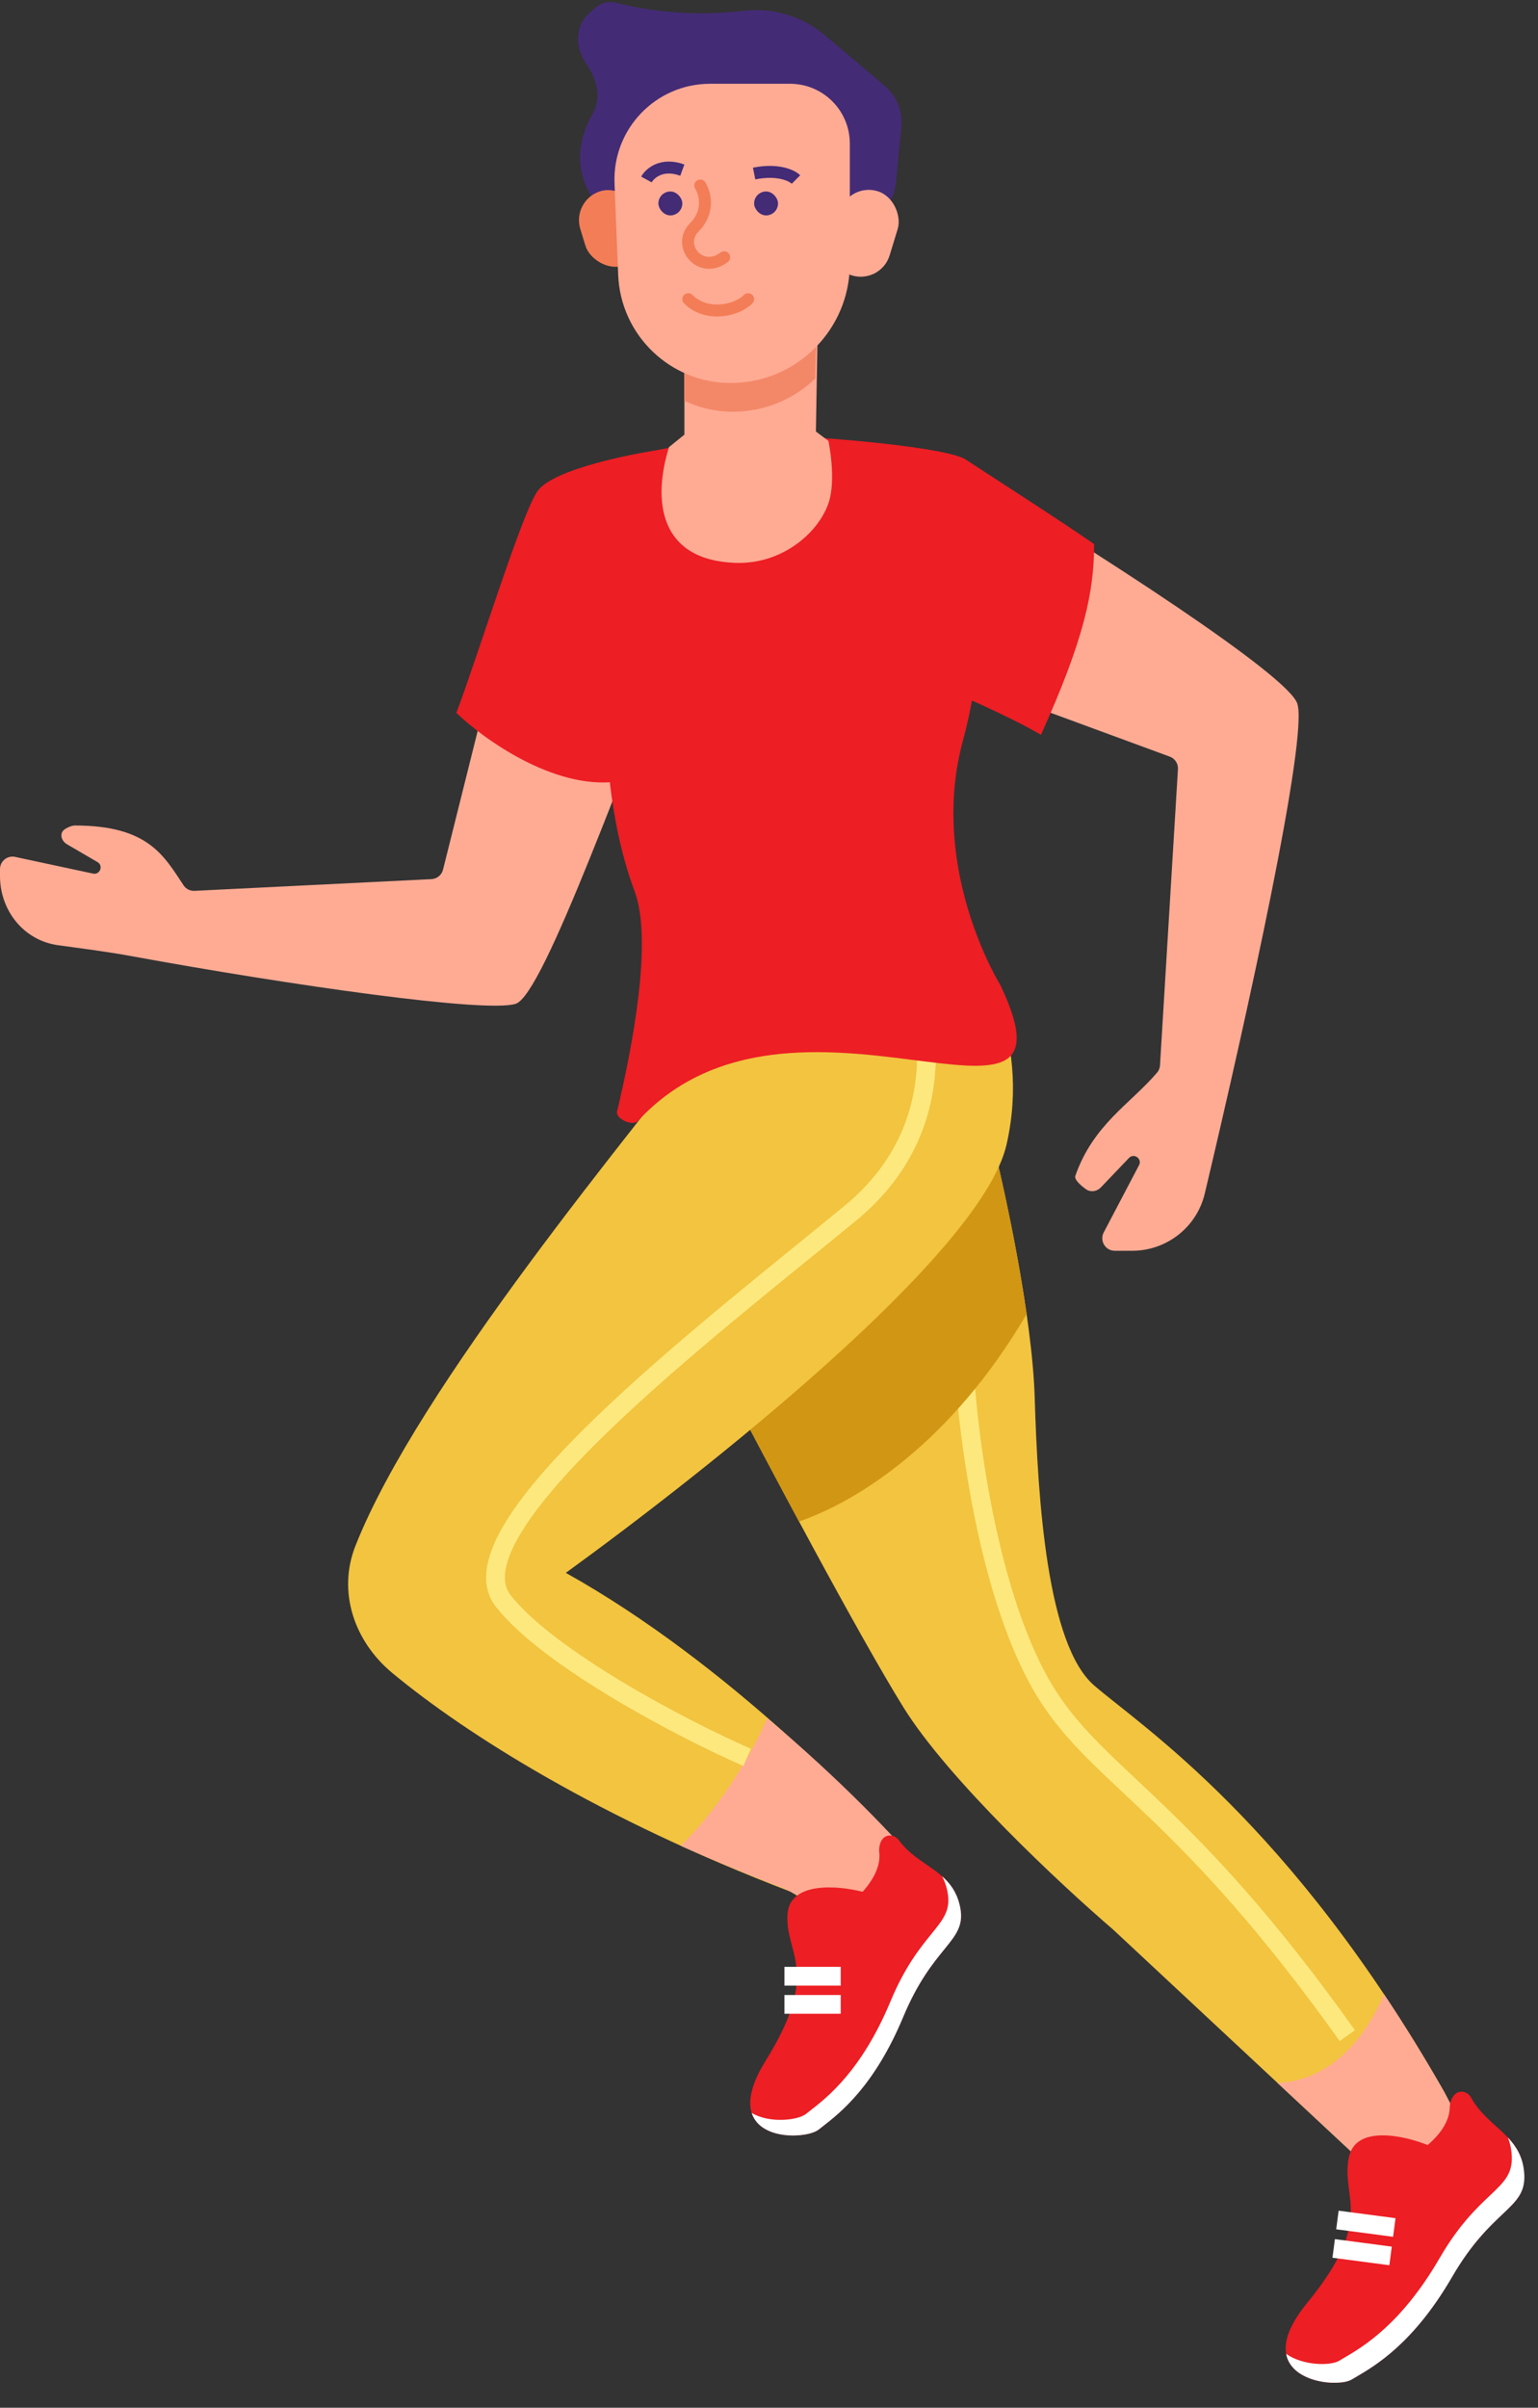 <?xml version="1.0" encoding="UTF-8"?> <svg xmlns="http://www.w3.org/2000/svg" width="246" height="385" viewBox="0 0 246 385" fill="none"><rect x="0" y="0" width="246" height="385" fill="#333333" stroke="none"/> <path d="M165.5 223.5C165.1 210.3 160.667 190 158.5 181.5L116 221C122.5 233.5 137.3 261.4 144.5 273C151.7 284.6 169.833 301.5 178 308.5L222.5 350L236.5 345L231 334.5C206.5 291.5 182.5 276 175 269.5C167.5 263 166 240 165.5 223.5Z" fill="#F2C43F"></path> <path d="M154 214C154.333 227.833 158 256 167.5 271C176.032 284.471 189.5 289 215.5 325.5" stroke="#FDE87E" stroke-width="3"></path> <path fill-rule="evenodd" clip-rule="evenodd" d="M127.8 243.288C123.172 234.688 118.81 226.404 116 221L158.5 181.5C160.012 187.433 162.629 199.114 164.207 210.118C152.094 230.783 137.057 240.109 127.8 243.288Z" fill="#D19613"></path> <path d="M56.849 247.188C66.898 221.727 100.903 181.134 116.5 161L151.5 147.5C156.333 152 165 165.4 161 183C157 200.6 112.333 235.667 90.5 251.5C116.5 266 139.667 290 148 300L137 309L126.5 302.5C96.013 290.843 74.608 277.344 62.745 267.509C56.662 262.465 53.947 254.539 56.849 247.188Z" fill="#F2C43F"></path> <path fill-rule="evenodd" clip-rule="evenodd" d="M122.726 274.734C134.383 284.519 143.441 294.029 148 299.5L136 307.5L125.5 302C119.629 299.755 114.095 297.463 108.901 295.156C115.581 288.474 120.182 280.472 122.726 274.734Z" fill="#FFAB94"></path> <path d="M82.5 160.5C87.022 158.993 99.971 121.981 111.07 94.849C115.047 85.129 107.498 73.596 97.006 74.059C91.07 74.32 86.012 78.452 84.571 84.217L70.86 139.061C70.646 139.915 69.898 140.53 69.018 140.573L31.104 142.446C30.417 142.479 29.759 142.159 29.378 141.587C26.219 136.854 23.743 132 12 132C11.541 132 10.938 132.22 10.37 132.592C9.451 133.192 9.764 134.446 10.712 134.999L15.596 137.847C16.578 138.42 15.994 139.927 14.882 139.689L2.419 137.018C1.174 136.752 0 137.701 0 138.974V140.074C0 145.606 3.799 150.377 9.279 151.138C13.009 151.656 16.955 152.143 21 152.883C46.463 157.541 77.88 162.04 82.5 160.5Z" fill="#FFAB94"></path> <path d="M137.97 302.5C140.305 299.906 140.803 297.733 140.637 296.253C140.53 295.288 140.802 294.084 141.671 293.65C142.396 293.287 143.27 293.573 143.749 294.227C146.907 298.539 152.091 298.983 153.47 304.5C154.97 310.5 149.47 310.5 144.47 322.5C139.47 334.5 133.47 338.5 130.97 340.5C128.47 342.5 114.401 342.5 122.47 329.5C131.47 315 125.47 312.5 125.97 306C126.37 300.8 134.137 301.5 137.97 302.5Z" fill="#ED1E24"></path> <path d="M125.47 316H134.47" stroke="white" stroke-width="3"></path> <path d="M125.47 320.5H134.47" stroke="white" stroke-width="3"></path> <path fill-rule="evenodd" clip-rule="evenodd" d="M120.231 337.855C121.652 342.328 129.203 341.914 130.97 340.5C131.16 340.348 131.371 340.184 131.6 340.006C134.377 337.845 139.85 333.587 144.47 322.5C146.786 316.941 149.209 313.957 150.995 311.759C153.063 309.213 154.275 307.721 153.47 304.5C152.962 302.467 151.937 301.123 150.687 300.02C150.998 300.602 151.253 301.255 151.44 302C152.245 305.221 151.033 306.713 148.964 309.259C147.179 311.457 144.756 314.441 142.44 320C137.82 331.087 132.347 335.345 129.569 337.506C129.341 337.684 129.13 337.848 128.94 338C127.614 339.06 123.037 339.559 120.231 337.855Z" fill="white"></path> <path fill-rule="evenodd" clip-rule="evenodd" d="M221.377 318.891C216.681 329.777 209.569 332.876 204.342 333.066L222.5 350L236.5 345L231 334.5C227.772 328.834 224.552 323.645 221.377 318.891Z" fill="#FFAB94"></path> <path d="M228.351 342.995C231.056 340.683 231.849 338.553 231.879 337.034C231.898 336.045 232.334 334.864 233.27 334.541C234.051 334.271 234.897 334.676 235.294 335.401C237.912 340.18 243.093 341.319 243.753 347.079C244.471 353.344 238.911 352.612 232.26 364.077C225.609 375.542 219.011 378.786 216.218 380.476C213.425 382.165 199.203 380.292 209.09 368.225C220.117 354.765 214.385 351.44 215.755 344.936C216.851 339.732 224.609 341.474 228.351 342.995Z" fill="#ED1E24"></path> <path d="M213.918 354.978L223.016 356.175" stroke="white" stroke-width="3"></path> <path d="M213.32 359.526L222.418 360.724" stroke="white" stroke-width="3"></path> <path fill-rule="evenodd" clip-rule="evenodd" d="M205.716 376.383C206.566 381.084 214.244 381.669 216.217 380.476C216.43 380.347 216.665 380.209 216.92 380.06C220.015 378.245 226.114 374.669 232.259 364.077C235.34 358.766 238.187 356.072 240.284 354.088C242.714 351.789 244.138 350.442 243.752 347.079C243.484 344.738 242.469 343.16 241.183 341.791C241.457 342.47 241.655 343.223 241.753 344.079C242.138 347.442 240.715 348.789 238.285 351.088C236.188 353.072 233.341 355.766 230.26 361.077C224.115 371.669 218.016 375.245 214.92 377.06C214.665 377.209 214.43 377.347 214.218 377.476C212.789 378.34 208.369 378.272 205.716 376.383Z" fill="white"></path> <path d="M143 149C148.167 157.833 154 179.2 136 194C113.5 212.5 71.5 244.5 80.5 256C87.7 265.2 109.167 276.5 119.5 281" stroke="#FDE87E" stroke-width="3"></path> <path d="M154 118.5C157.217 106.596 157.541 93.849 157.247 85.252C157.037 79.133 152.392 74.288 146.36 73.243L135.036 71.28C124.462 69.447 113.621 69.844 103.21 72.447L100.976 73.006C98.52 73.62 96.574 75.523 95.951 77.977C89.74 102.407 92.09 110.982 96.999 117C96.999 117 96.999 130.5 101.5 142.5C104.397 150.224 101.286 166.855 98.701 177.727C98.42 178.908 101.211 180.14 102.033 179.247C126.833 152.315 174 187.174 160.105 157.722C160.041 157.586 159.963 157.442 159.887 157.312C158.705 155.322 148.785 137.797 154 118.5Z" fill="#ED1E24"></path> <path d="M86 78.5C88.5 75 101.5 72.333 108.5 71.5L104.5 74.5L102.5 78.5L104.5 114L98.5 125C88.5 126.2 77.333 118.167 73 114C76.833 103.667 83.5 82 86 78.5Z" fill="#ED1E24"></path> <path d="M207.5 112.5C205.984 107.953 176.041 88.57 152.487 74.371C144.137 69.337 133.82 75.794 134.444 85.525C135.086 95.541 141.575 104.235 150.993 107.7L187.104 120.986C187.933 121.291 188.463 122.103 188.41 122.984L185.539 170.359C185.514 170.776 185.36 171.176 185.089 171.494C180.784 176.536 174.906 179.766 172 188C171.798 188.572 172.713 189.441 173.687 190.15C174.431 190.69 175.446 190.533 176.08 189.868L180.577 185.157C181.378 184.319 182.725 185.286 182.186 186.313L176.538 197.07C175.839 198.402 176.805 200 178.309 200H181.074C186.606 200 191.422 196.231 192.701 190.848C199.444 162.451 209.292 117.876 207.5 112.5Z" fill="#FFAB94"></path> <path d="M154.5 73.5C151.5 71.5 132 70 130.5 70L132 75.5V100C132 102.8 156.333 111.5 166.5 117.5C173.5 102 175 94.5 175 87C170.5 83.833 156.9 75.1 154.5 73.5Z" fill="#ED1E24"></path> <path d="M109.466 69.5L109.466 51.5L130.966 42L130.5 69L132.5 70.5C132.5 70.5 133.836 76.677 132.5 80.5C130.825 85.293 125 90.312 117.5 90C105.5 89.5 104.333 80.167 107 71.5L109.466 69.5Z" fill="#FFAB94"></path> <path fill-rule="evenodd" clip-rule="evenodd" d="M130.395 60.547C126.971 63.826 122.326 65.841 117.211 65.841C114.442 65.841 111.814 65.214 109.465 64.093V51.5L130.965 42L130.395 60.547Z" fill="#F38869"></path> <path d="M94.784 18.18C91.509 24.074 92.867 28.474 94.561 31.38C95.75 33.418 98.076 34.503 100.434 34.601L135.374 36.057C139.44 36.226 142.927 33.185 143.313 29.135L144.158 20.261C144.396 17.759 143.391 15.3 141.469 13.681L131.852 5.582C128.342 2.627 123.781 1.228 119.218 1.709L118.201 1.816C111.571 2.513 104.871 2.043 98.404 0.426C97.334 0.159 96.2 0.426 95.363 1.144L94.365 1.999C91.931 4.086 91.923 7.461 93.72 10.116C95.285 12.428 96.378 15.311 94.784 18.18Z" fill="#442B76"></path> <rect x="91.403" y="31.988" width="9.681" height="12.458" rx="4.84" transform="rotate(-17 91.403 31.988)" fill="#F37D57"></rect> <path d="M98.292 29.316C97.944 20.628 104.893 13.395 113.588 13.395H126.359C131.644 13.395 135.928 17.679 135.928 22.964V42.175C135.928 52.702 127.393 61.236 116.866 61.236V61.236C107.203 61.236 99.263 53.608 98.877 43.953L98.292 29.316Z" fill="#FFAB94"></path> <rect x="135.742" y="29.158" width="9.681" height="14.079" rx="4.84" transform="rotate(17 135.742 29.158)" fill="#FFAB94"></rect> <rect x="105.309" y="30.618" width="3.827" height="3.827" rx="1.914" fill="#442B76"></rect> <rect x="120.618" y="30.618" width="3.827" height="3.827" rx="1.914" fill="#442B76"></rect> <path d="M103.396 28.704C103.942 27.704 105.856 26.003 109.136 27.204" stroke="#442B76" stroke-width="1.914"></path> <path d="M119.661 47.841C117.747 49.755 112.963 50.711 110.093 47.841" stroke="#F37D57" stroke-width="1.914" stroke-linecap="round" stroke-linejoin="round"></path> <path d="M112.007 29.661C112.964 31.256 113.346 34.063 111.05 36.359C108.18 39.23 112.007 44.014 115.835 41.143" stroke="#F37D57" stroke-width="1.914" stroke-linecap="round" stroke-linejoin="round"></path> <path d="M127.316 28.705C126.678 28.067 124.445 26.982 120.618 27.748" stroke="#442B76" stroke-width="1.914"></path> </svg> 